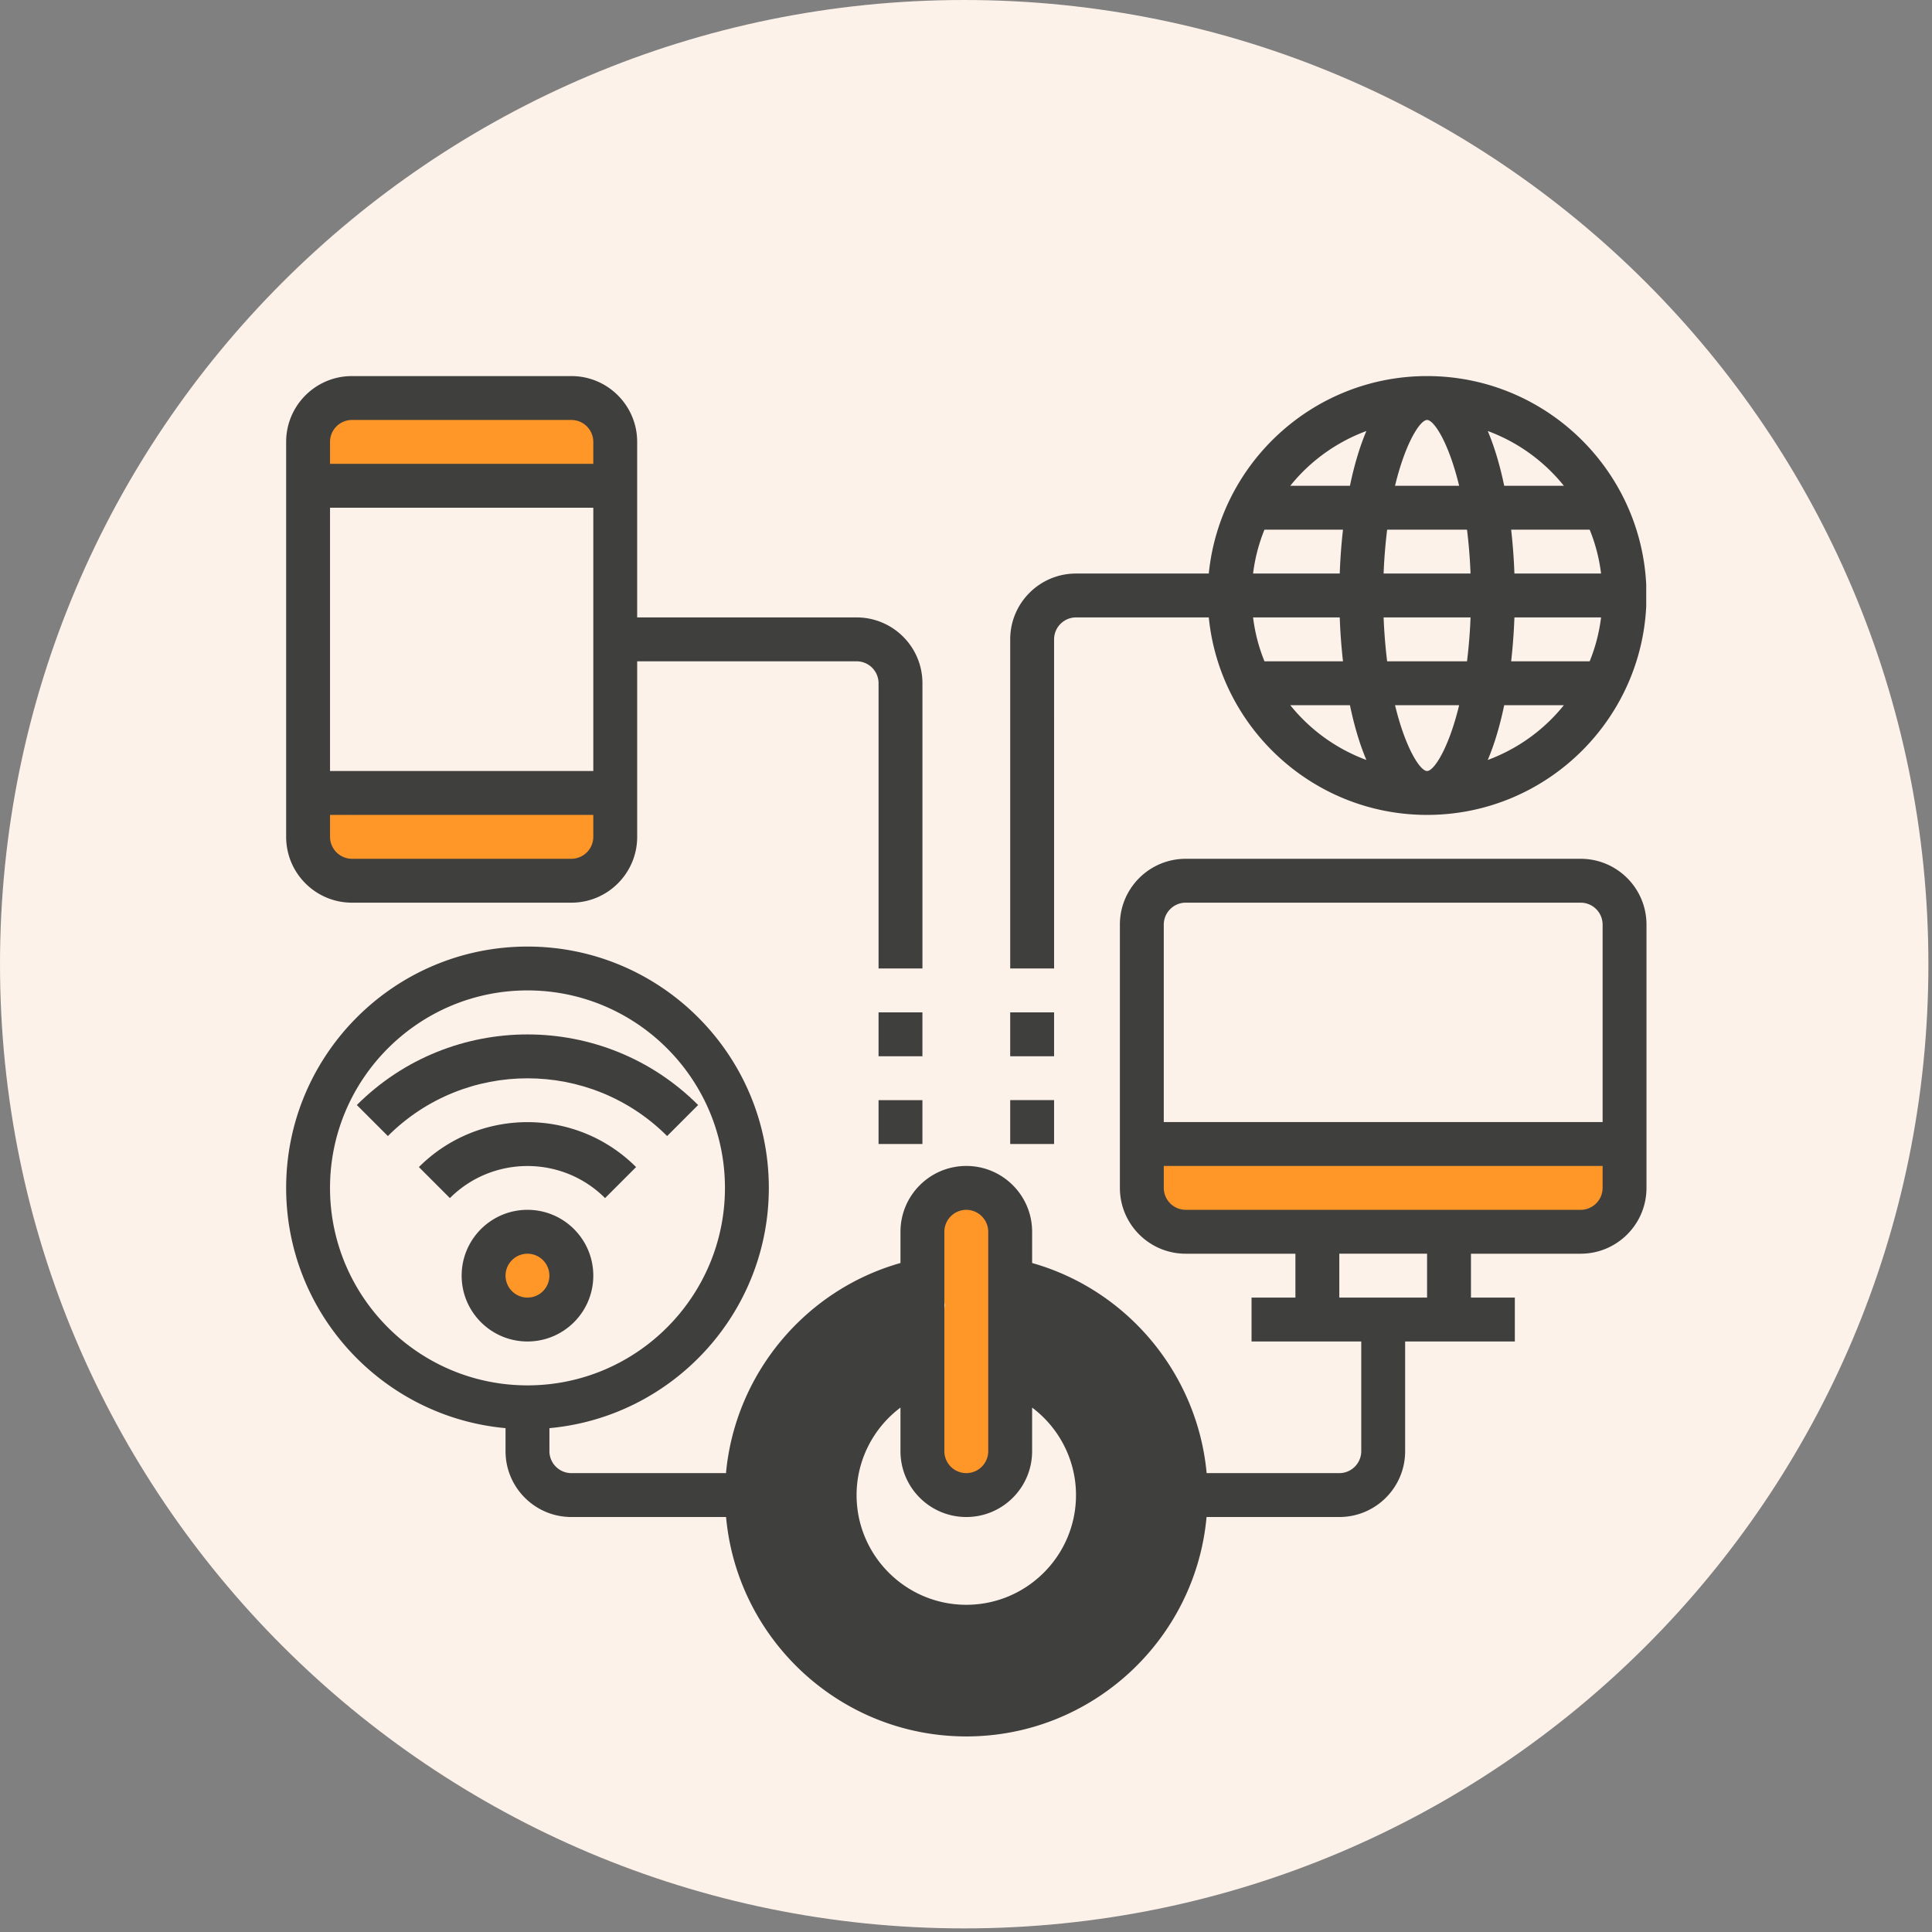 <?xml version="1.0" encoding="UTF-8"?>
<svg xmlns="http://www.w3.org/2000/svg" width="385" height="385" version="1.0" viewBox="0 0 288.75 288.75">
  <rect x="0" y="0" width="288.75" height="288.75" fill="#808080" stroke="none"/>
  <defs>
    <clipPath id="a">
      <path d="M0 0h288.21v288.21H0Zm0 0"></path>
    </clipPath>
    <clipPath id="b">
      <path d="M144.105 0C64.52 0 0 64.52 0 144.105c0 79.586 64.52 144.106 144.105 144.106 79.586 0 144.106-64.52 144.106-144.106C288.21 64.52 223.69 0 144.105 0m0 0"></path>
    </clipPath>
    <clipPath id="c">
      <path d="M139.336 178.043H150v43.203h-10.664Zm0 0"></path>
    </clipPath>
    <clipPath id="d">
      <path d="M139.402 215.309c.328-3.125.578-3.293.66-3.457v-.082s.083-.247.165-.329.164-.328.164-.328.082-.164.164-.25c.082-.082.082-.082.164-.246v-.574c-.082-.414-.328-1.398-.41-1.566h-.082v-.082h-.082v-.083s-.165-.164-.165-.246l-.25-.246v-.164c-.082-.082-.082-.082-.082-.164s-.082-.332-.082-.332 0-.164-.082-.164v-.492s.082-1.73.082-1.813v-.328c0-.082-.082-.328-.082-.328s.082-.164.082-.328c.082-.086.082-.332.082-.332s.082-.164.168-.246c.082-.082.164-.328.164-.328l.247-.246c0-.082.082-.082.082-.168.082-.164 0-.492 0-.903.082-.988.492-4.363.492-4.363v-.41c0-.082.082-.332.082-.332s.082-.164.082-.246c.086-.164.168-.328.168-.328v-.328s.082-.247.082-.332v-.165c0-.164-.164-.492-.332-.902-.164-.66-.82-1.812-.82-2.719-.083-1.152.738-2.386.82-3.539.082-1.07-.328-2.468-.328-3.125-.082-.246 0-.578 0-.578v-.328c0-.164.082-.328.082-.328s.082-.246.082-.332c.082-.082.164-.328.164-.328s.082-.164.168-.246c.082-.082.164-.328.164-.328s.164-.165.246-.165c.082-.082.164-.082.164-.167.164-.329-.328-1.645.082-2.22.578-.823 2.715-1.484 3.867-1.566.906 0 1.813.164 2.387.743.824.742 1.398 3.128 1.398 3.949.086.328-.164.578-.082.742 0 .164.082.164.082.41.168.578-.164 2.715-.41 3.95-.082 1.07-.41 1.976-.492 2.964-.164 1.07-.082 2.223-.082 3.125v2.637c0 .164-.082.328-.082.328s-.086.164-.086.246c0 0 .086 0 .086.082l.246.246s.082.25.082.332.082.328.082.328.082.246.082.329v.332s.41 1.562.574 2.468c.168.985.414 2.055.496 3.125.165 1.235.083 2.633.083 3.785v6.915c-.083.164-.083.328-.083.328s-.082.25-.082.332c-.082.082-.164.328-.164.328l-.164.246v.082c-.086 0 0 .578 0 .578s-.086.246-.086.328v.41s-.082.164-.164.246c0 .168-.082.332-.082.332s-.164.247-.246.329c0 .082-.164.246-.164.246l-.246.246-.25.25s-.164.082-.328.082c-.082.082-.246.164-.246.164l-.328.082h-.082c0 .082-.082.164-.164.246 0 .082-.168.328-.168.328s-.164.164-.246.25c-.083.082-.247.164-.247.164s-.246.164-.328.164c-.082.082-.332.164-.332.164s-.164.082-.328.082c-.082.082-.328.082-.328.082h-.66s-.246 0-.41-.082c-.082 0-.328-.082-.328-.082s-.164-.082-.246-.164c-.168 0-.333-.164-.333-.164s-.164-.082-.246-.164c-.082-.086-.246-.25-.246-.25s-.164-.164-.246-.328c-.082-.082-.164-.246-.164-.246s0-.082-.086-.082c-.164-.246-1.808-.906-2.3-1.649-.415-.738-.415-2.714-.415-2.714"></path>
    </clipPath>
    <clipPath id="e">
      <path d="M74.605 185.156h10.446v13.11H74.605Zm0 0"></path>
    </clipPath>
    <clipPath id="f">
      <path d="M74.633 192.844c.578-2.801.414-2.883.332-3.13 0-.66.574-2.304 1.316-3.046.739-.738 2.059-1.398 3.125-1.48.989 0 2.305.578 3.047 1.234.66.742.742 2.633 1.07 2.965.082.082.247 0 .247.082.082.164-.082.41 0 .492.082.164.246.164.328.246.082.164-.082.332 0 .578.082.492 1.07 1.645.906 2.059-.082.328-.906.41-.988.574v.082c-.082.082-.41.246-.493.41-.164.414.575 1.32.41 1.895-.246.824-1.398 1.976-2.386 2.304s-2.387 0-3.457-.41c-1.07-.414-2.387-1.152-2.88-2.058-.577-.743-.577-2.797-.577-2.797"></path>
    </clipPath>
    <clipPath id="g">
      <path d="M171.281 170.742h71.043v12.442h-71.043Zm0 0"></path>
    </clipPath>
    <clipPath id="h">
      <path d="M177.262 174.16c25.84-.41 30.035-1.562 35.715-1.808 6.996-.332 18.433-.25 23.375.656 2.386.496 4.359.66 5.265 1.812.742.903.906 2.961.328 4.032-.738 1.152-3.293 1.808-5.02 2.386-1.726.575-2.96.907-5.515 1.153-5.922.574-21.808-.743-29.46-.41-4.856.164-8.805 1.148-12.016 1.148-2.141 0-3.293-.082-5.266-.41-2.55-.41-6.832-1.399-8.559-2.469-.988-.492-1.566-.988-1.894-1.727-.492-.906-.824-2.468-.41-3.375.328-.906 1.152-1.73 2.55-2.222 2.88-1.153 11.852-.66 16.047-.246 2.797.328 5.352.738 6.832 1.48.989.578 1.727 1.153 1.973 1.895.25.82.082 2.054-.41 2.715-.492.656-1.234.988-2.469 1.152-3.621.492-21.726-2.883-21.726-3.129 0-.082 5.347-.082 6.75.414.738.246 1.234.574 1.48 1.152.328.82.246 2.797-.246 3.621-.496.657-1.813 1.067-2.637.903-.902-.164-2.3-1.563-2.55-2.469-.165-.82.331-2.055.988-2.633.578-.574 1.894-.824 2.633-.656.824.164 1.894 1.066 2.058 1.809.328.906-.164 2.714-.988 3.457-.906.738-2.961.738-4.442.738-1.648-.082-3.789-.492-5.105-1.149-.984-.496-1.727-1.234-2.305-2.058-.492-.742-.82-1.563-.902-2.469s0-2.14.328-3.047a5.44 5.44 0 0 1 1.399-2.386c.742-.575 1.48-.989 2.964-1.153 4.032-.492 20.078 1.977 23.207 3.293.989.41 1.399.742 1.645 1.317.41.66.578 1.976.246 2.714-.328.66-1.07 1.403-2.137 1.649-1.976.574-6.668-1.317-9.797-1.399-2.879 0-6.336 1.153-8.39.903-1.238-.164-2.473-.41-2.883-1.07-.492-.82-.246-3.372.328-3.622.496-.246 1.402.989 2.469 1.32 2.058.739 4.773 1.067 8.972 1.235 9.63.574 46.333-4.363 48.31-1.402.573.742-.083 2.14-1.153 2.882-3.047 1.973-19.75-1.398-26.91-.988-4.774.246-7.657 1.399-11.934 1.727-4.773.414-11.277.496-15.39.25-2.88-.25-6.09-.082-7.16-1.153-.743-.66-.907-2.058-.575-2.8.328-.739 2.387-1.563 2.387-1.563"></path>
    </clipPath>
    <clipPath id="i">
      <path d="M228.758 172.824h13.441v8.801h-13.441Zm0 0"></path>
    </clipPath>
    <clipPath id="j">
      <path d="M231.246 172.844c8.149.66 8.727 1.152 9.383 1.808.578.578 1.152 1.235 1.316 2.059.246.824.328 1.976 0 2.797-.328.742-.988 1.566-1.89 1.894-1.73.578-7.16-.164-8.477-1.316-.742-.578-.906-1.645-.824-2.387s.824-1.812 1.48-2.058c.825-.328 2.47-.164 3.13.414.573.492.988 1.644.82 2.468-.082.739-.82 1.727-1.48 2.055-.74.332-1.974.25-2.634-.082-.66-.41-1.316-1.48-1.316-2.223-.082-.738.41-1.89.988-2.386.656-.41 1.89-.739 2.551-.41.824.328 1.89 1.812 1.973 2.714 0 .743-.657 1.813-1.317 2.223-.656.414-2.137.496-2.797.082-.742-.41-1.48-1.973-1.398-2.797s.656-1.726 1.48-2.058c1.235-.575 5.68.332 5.762.906.082.328-1.234 1.152-2.223 1.398-1.398.328-4.527.328-5.68-.41-.82-.496-1.316-1.73-1.316-2.469 0-.66.414-1.234.825-1.648.41-.328 1.644-.574 1.644-.574"></path>
    </clipPath>
    <clipPath id="k">
      <path d="M45.25 60.656h46.594v12.012H45.25Zm0 0"></path>
    </clipPath>
    <clipPath id="l">
      <path d="M51.016 64.21c17.777.247 23.453 1.563 27.652 1.81 3.207.168 7.488-.985 8.312 0 .493.496-.164 2.554-.496 2.636-.328.082-.82-2.222-1.48-2.386-.574-.082-1.07.984-2.14 1.234-2.387.574-8.395-.742-12.016-.66-3.125.082-6.172 1.234-8.723 1.07-1.89-.164-3.293-1.234-4.937-1.398-1.81-.082-3.95 1.07-5.348.656-1.153-.246-2.883-1.48-2.719-2.055.164-.824 4.691-1.484 7.492-1.648 3.371-.246 8.723.414 11.274 1.152 1.316.332 2.468.496 2.96 1.399.579 1.07.579 4.035-.656 5.187-2.304 2.055-13.828 1.563-16.625.656-1.234-.41-1.808-1.07-2.222-1.726-.246-.578-.41-1.317-.164-1.895.41-.82 1.976-2.055 2.797-2.305.66-.082 1.316.165 1.812.579.574.492 1.234 1.726 1.234 2.468.082.657-.164 1.317-.66 1.809-.492.578-1.726 1.234-2.468 1.07-.989-.164-2.551-1.398-2.715-2.386-.164-.903.66-2.47 1.562-3.207 1.07-.743 2.883-.66 4.774-.825 2.8-.164 9.136-1.152 10.37.328.825.989.493 4.036-.577 4.938-1.645 1.234-7.325-1.48-10.614-1.398-2.965.082-6.504 2.222-8.476 1.644-1.32-.41-2.387-1.809-2.801-2.797-.246-.824 0-1.808.246-2.633.25-.824.824-1.726 1.484-2.386.575-.66 1.235-1.153 2.305-1.48 1.89-.661 5.926-1.071 8.477-.907 2.136.082 3.62 1.152 5.758 1.234 2.8.164 6.007-.906 9.382-.988 4.035-.082 10.618.246 13.332.742 1.235.246 1.895.41 2.633.906.742.575 1.403 1.645 1.895 2.551.492.903.906 1.809.906 2.715 0 .824-.164 1.895-.742 2.469-.656.742-2.14.988-3.621 1.152-2.141.328-4.938.164-8.067-.082-4.36-.328-10.367-1.894-15.386-2.223-4.692-.328-11.442.579-13.665-.082-.738-.246-1.152-.574-1.398-.988-.328-.492-.492-1.234-.492-1.726a3.15 3.15 0 0 1 .82-1.649c.414-.328 1.73-.574 1.73-.574"></path>
    </clipPath>
    <clipPath id="m">
      <path d="M48.063 119.215h42.91v12.406h-42.91Zm0 0"></path>
    </clipPath>
    <clipPath id="n">
      <path d="M53.156 123.383c.492 6.664-.906 7.242-1.648 7.16-.738 0-1.727-.578-2.055-1.316-.414-1.235.902-5.02 2.055-6.172.824-.825 2.304-1.235 3.21-.989s1.727 1.399 2.223 2.387c.575 1.152.907 3.043.825 4.195 0 .743-.25 1.317-.66 1.813-.41.492-1.07.906-1.727.906-.742.082-1.895-.25-2.387-.906-.578-.66-.66-2.14-.66-3.211.082-1.152.328-3.21.906-3.375.492-.164 1.645 1.895 2.055 1.73.578-.246-.164-2.964.332-3.949.328-.824.656-1.402 1.809-1.812 3.62-1.48 22.468 0 27.898.906 2.387.41 4.2.574 5.023 1.563.657.742.657 2.058.41 2.964-.245.985-1.234 2.055-1.976 2.633-.738.492-1.234.656-2.469.903-3.949.824-18.843 1.894-24.195 1.484-2.797-.164-5.102-.164-6.254-1.152-.824-.743-1.152-2.305-.988-3.13.082-.656.578-1.316 1.234-1.644.66-.332 2.633-.246 2.633-.164s-3.043.82-3.125.656c-.082-.328 4.938-3.375 8.477-4.277 5.02-1.402 15.058-1.566 19.34-1.07 2.222.328 3.867.656 4.937 1.48.824.66 1.234 1.563 1.562 2.387.246.906.414 1.894.246 2.715-.246.988-.984 2.14-1.726 2.715-.66.66-1.234.824-2.469 1.07-2.965.824-11.933 1.812-16.129 1.73-2.636-.082-5.351-.082-6.504-1.07-.738-.578-1.07-1.73-.988-2.55.082-.825.824-1.895 1.566-2.305.657-.329 1.973-.329 2.715.082.739.328 1.48 1.48 1.563 2.222.082.82-.492 2.055-1.07 2.551-.41.492-1.153.656-1.727.742-.578 0-1.316-.168-1.813-.496-.574-.492-1.316-1.644-1.234-2.469 0-.906.906-2.222 2.14-2.797 2.305-1.234 8.723.247 12.509-.164 3.293-.332 8.808-2.304 8.972-1.812.164.246-.988 1.398-2.305 1.894-3.046 1.07-14.32-.578-17.613.493-1.48.41-1.644 1.316-2.797 1.812-1.726.738-5.347 2.3-6.832 1.727-.984-.41-1.644-1.895-1.726-2.797 0-.66.41-1.399.824-1.813.41-.492.902-.738 1.809-.906 2.222-.41 8.64.824 11.77.578 2.14-.246 3.374-1.07 5.347-1.316 2.469-.246 6.258-.906 8.476-.082 1.73.656 4.364 2.797 4.035 3.62-.824 2.055-28.476.575-33.003-.987-1.399-.41-2.137-.825-2.387-1.645-.328-.988.742-3.457 1.648-4.117.739-.41 1.973-.246 2.797.082.824.246 1.645.66 2.059 1.398.574.825.82 2.305.656 3.375-.164.907-1.07 1.649-1.316 2.469-.164.824.414 1.895 0 2.55-.41.743-1.891 1.485-2.715 1.485-.574 0-1.153-.25-1.563-.66-.578-.574-1.152-1.644-1.316-2.469-.082-.824 0-2.304.492-2.55.492-.247 2.469.656 2.715 1.316.246.656-1.07 2.633-1.234 2.633-.165-.082.246-2.88.246-2.88s.168 2.305-.329 2.962c-.41.578-1.562.906-2.222.824-.738-.082-1.563-.66-2.055-1.316-.578-.825-.824-2.305-.988-3.375-.164-.989-.496-1.977-.246-2.715.164-.578.574-1.153 1.066-1.399.578-.332 1.73-.496 2.387-.168.578.25 1.484 1.813 1.484 1.813"></path>
    </clipPath>
    <clipPath id="o">
      <path d="M42.766 128h203.273v131.48H42.766Zm0 0"></path>
    </clipPath>
    <clipPath id="p">
      <path d="M42.766 56.207H138V145H42.766Zm0 0"></path>
    </clipPath>
    <clipPath id="q">
      <path d="M150 56.207h96.04V145H150Zm0 0"></path>
    </clipPath>
    <clipPath id="r">
      <path d="M113.738 193h62.047v61.727h-62.047Zm0 0"></path>
    </clipPath>
    <clipPath id="s">
      <path d="M113.832 222.563v-.602s.074-.223.148-.297c0-.078.075-.3.075-.3s.074-.15.152-.227c.074-.075.148-.297.148-.297s.899-2.848 1.125-3.598c.149-.375.149-.449.301-.75.223-.75.598-2.472.824-3.523.223-.899.372-1.57.598-2.32.375-.825.899-1.727 1.274-2.551.449-.825.824-1.797 1.273-2.547.375-.672 1.125-1.422 1.273-1.797 0-.074-.074-.152 0-.3.153-.376.676-1.423 1.125-2.099.375-.675.973-1.648 1.2-1.949.074-.148.148-.148.226-.3 0-.075.074-.149.149-.223.074-.074.148-.227.148-.227s.227-.148.3-.222c.075-.075.227-.153.227-.153s.149-.074.223-.148c.152-.074.3-.149.3-.149s.224 0 .302-.074h.898s.223.074.3.074c.15 0 .298.075.298.075s.226.074.3.148c.075.074.227.152.227.152l.074.075c.075 0 .075-.075.149-.153.226-.37.676-1.797 1.273-2.394.528-.528 1.2-.977 1.95-1.2.824-.226 2.023-.3 2.773.075.75.3 1.648 1.496 1.797 1.87.074.227-.075.302 0 .376 0 .152.226.226.375.375.074.152.226.3.3.449.075.227.149.375.149.527.074.223.074.375.074.598 0 .148-.074.3-.074.523-.149.45-.45 1.352-.598 2.024-.226.75-.226 1.648-.675 2.324-.524.824-2.172 1.797-2.547 2.024-.075 0-.149-.075-.227 0-.223.074-.297.675-.598 1.199a143 143 0 0 0-1.875 3.597c-.597 1.2-1.046 2.399-1.722 3.446-.598.976-1.422 2.324-2.172 2.547-.45.152-1.426-.598-1.574-.45-.075 0 0 .153 0 .153s-.075.222-.075.297c0 .078-.074.3-.074.3s-.078.149-.152.227c0 .074 0 .074-.074.148-.075.301-.45 2.172-.602 2.621 0 .153-.074.153-.074.227-.074.3-.074.824-.074 1.348-.075.675-.375 1.574-.301 2.398 0 .899.45 2.625.45 2.774v.074s.151.074.226.148c.074 0 .3.078.3.078l.223.223c0 .074.152.152.152.152s.149.223.223.297c0 .078.152.227.152.227s.075.148.075.222c.074.153.074.153.074.301.148.301.375.899.523 1.426.227.672.45 1.496.676 2.398.223.899.3 2.247.676 3.07.297.598 1.195 1.427 1.195 1.427 0 .074.078.222.153.296l.222.227s.078.223.153.3c0 0 0 .075.074.075 0 .074.074 0 .148 0 0 0 .153.074.227.074h.3s.223.074.297.149c.079 0 .227.074.227.074.074 0 .223.226.375.3.148.075.375.301.45.301.073 0 .073-.074.073-.074s.149-.152.227-.152c.074-.074.297-.223.297-.223s.152-.074.226-.074c.075-.078.301-.152.301-.152s.149 0 .297-.075h.824s.227.075.301.149c.074 0 .3.078.3.078s.15.074.224.148c.078.075.226.149.226.149s.149.152.227.226l.222.223-.074-.148c0-.075 1.723 1.949 1.95 2.625.073.297-.153.523 0 .824.222.598 1.273 1.348 1.87 1.871.528.523.825 1.125 1.426 1.426.824.449 2.399.375 3.07.672.375.152.602.527.899.601.3 0 .902-.375.902-.375.074 0 .149-.152.223-.226 0-.149.152-.297.152-.297s.074-.153.149-.227c.074-.074.222-.148.222-.148s.153-.153.301-.153c.074-.074.227-.148.227-.222 0 0 .148 0 .3-.078a.8.8 0 0 0 .223-.075h.75c.074 0 .074-.148.149-.222 0-.074.152-.227.152-.227s.148-.148.148-.222c.075-.079.227-.227.227-.227s.148-.148.297-.148l.226-.227s.149-.074.301-.074a.8.8 0 0 0 .223-.074s.226-.075.3-.075h.301c.149 0 .223-.078.297-.152.301 0 .75.074 1.125.152.375 0 .676 0 1.051-.078.672-.074 1.945-.746 2.398-.898.149 0 .223 0 .372-.074h.3c.075-.075.301-.075.301-.075.074 0 .824-.972.824-.972s.075-.153.075-.301c.074-.074.074-.3.074-.3s.152-.15.152-.227c.074-.075.223-.297.223-.297s.152-.153.152-.227l.223-.223s.226-.078.3-.152c.075 0 .223-.148.223-.148s.227-.075.301-.075c.148-.074.3-.074.3-.074s.223-.078.302-.078h.296c.079 0 .227.078.375.078.075 0 .301 0 .301.074 0 0 .149.075.227.075l.297.148s.152.152.226.152c.074.075.301.223.301.223s0 .074.074.074c.149 0 .524-.746.75-.898.074-.149.074-.149.149-.223.074-.078.074-.152.148-.226s.152-.223.227-.375c.074-.223.074-.375.148-.672.152-.602.375-1.801.824-2.625.45-.973 1.723-2.547 1.95-2.621.074 0 .074.074.148.074.152-.149.078-1.574.375-2.098.226-.375.824-.527.976-.898.149-.301-.078-.75-.078-1.2 0-.675.153-1.574 0-2.324-.222-.824-.824-1.722-.972-2.25-.075-.222-.075-.375-.149-.523v-.375c-.074-.074-.074-.3-.074-.3v-.598l.149-.301c0-.075.074-.297.074-.297s.074-.153.148-.227c.078-.074.153-.3.153-.3l.222-.223c.078-.074.227-.227.227-.227l.3-.148c.075 0 .223-.074.223-.153.074-.148-.222-.597-.45-1.046-.374-.676-1.124-1.801-1.573-2.774-.524-.898-1.047-1.949-1.348-2.847-.3-.825-.3-1.575-.601-2.247-.297-.675-.973-1.277-1.422-1.949-.45-.676-.973-1.5-1.348-1.949-.227-.223-.45-.523-.527-.598h-.075s-.222 0-.375-.078h-.296s-.227-.074-.301-.148c-.074 0-.301-.074-.301-.074s-.148-.149-.223-.227c-.078-.074-.3-.148-.3-.148s-.075-.149-.153-.227c-.148-.148-.37-.148-.523-.297-.223-.226-.375-.676-.524-.75-.148-.074-.226-.074-.375-.074-.074-.078-.3-.078-.3-.078s-.149-.149-.297-.149c-.078-.074-.227-.148-.227-.148s-.226-.152-.3-.227l-.223-.222s-.075-.153-.153-.301l-.222-.227s-.075-.222-.075-.297l-.152-.3v-.301c0-.149-.074-.375-.074-.375v-3.597c.074-.825.148-2.548.148-2.548v-.375c.078-.074.078-.297.078-.297s.075-.152.075-.3c.074-.075.148-.301.148-.301s.152-.149.152-.223c.075-.078.223-.3.223-.3s.149-.153.227-.227c.074-.074.222-.149.222-.149 0-.074.227-.148.301-.148.074-.078.3-.152.3-.152s.15-.075.298-.075c.078-.074.3-.074.3-.148h.676c0 .074.149.074.297.149.078 0 .301.074.301.074s.152.074.3.152c.075 0 .223.074.223.149 0 0 .227.074.301.148l.227.226s.074.223.148.301c.074.075.227.223.227.223s.074.226.074.3l.148.302v.296c0 .075 0 .227.075.227h.078c0-.074.222 0 .297 0h.375s.152 0 .3.074c.075 0 .301.074.301.074s.149.075.223.153c.074 0 .3.148.3.148s.15.074.227.149c.074.074.074.152.149.152.3.223 1.273.45 1.875.824.824.524 1.57 1.422 2.246 2.172.75.898 1.273 1.875 1.949 2.848.672.972 1.422 1.949 2.023 2.847.524.825.825 1.575 1.422 2.325.602.746 1.5 1.496 2.098 2.246.601.75 1.125 1.5 1.426 2.324.222.824.222 1.648.3 2.473v2.472c.075.824 0 1.574.075 2.324 0 .746.074 1.57.222 2.395.075.824.301 1.574.45 2.398.226.903.453 1.95.527 2.848.074.75.074 1.426 0 2.25 0 .973-.152 2.172-.3 3.148-.227.825-.45 1.57-.677 2.395-.297.977-.672 2.176-1.047 3.148-.375.899-.675 1.797-1.125 2.622-.375.828-.972 1.652-1.5 2.324a17 17 0 0 1-1.496 1.949c-.675.676-1.648 1.348-2.324 2.098-.601.75-.898 1.722-1.574 2.398-.598.598-1.348 1.05-2.172 1.574s-2.473 1.2-2.7 1.422c-.073.074-.073.153-.073.153s-.227.074-.301.074l-.297.148h-.375c-.078 0-.3.074-.3.074s-.227-.074-.302-.074h-.3s-.223-.074-.297-.148a.8.8 0 0 1-.301-.075h-.074s-.301.297-.602.375c-.597.149-2.77 0-2.996-.226-.074-.074 0-.149 0-.227-.074 0-.074.078-.074.078-.3.149-1.8.899-2.774 1.2-.898.375-1.722.672-2.699.824-1.047.148-3.219.074-3.297.074h-.597s-.227-.074-.301-.074c-.074-.078-.3-.078-.3-.078s-.075-.074-.224-.149c-.226-.074-.75-.074-1.125 0-.449.075-.824.375-1.273.45-.375.074-1.273.074-1.348.074h-.226c-.149 0-.301-.074-.301-.074-.074 0-.223-.075-.297-.075a.8.8 0 0 1-.3-.074s-.15-.152-.227-.226c-.074 0-.297-.149-.297-.149s-.152-.148-.152-.226l-.223-.223c-.152-.074-1.2-.227-1.8-.375-.75-.152-1.798-.375-2.321-.602-.3-.148-.45-.449-.676-.449-.3.074-.375.899-.75 1.125-.523.3-1.574.149-2.473.074-.972-.148-2.324-.523-3.296-1.125-1.125-.672-2.172-1.87-2.997-2.843-.675-.75-1.125-1.5-1.648-2.25a30 30 0 0 1-1.352-1.95c-.296-.523-.597-1.273-.746-1.496l-.152-.152a1 1 0 0 1-.148-.223s-.075-.152-.153-.226c0-.149-.074-.301-.148-.301v-.223c-.074-.074-.223-.375-.223-.375s-.152-.148-.226-.148c-.075-.078-.227-.227-.227-.227s-.074-.148-.148-.226l-.227-.223s-.074-.148-.074-.3c-.074-.075-.149-.223-.149-.223v-.301c0-.074-.074-.3-.074-.3v-.302c.074-.074.074-.297.074-.297l.075-.226v-.074c0-.149-.973-.899-1.2-1.125-.074-.075-.148-.075-.222-.149-.078-.074-.153-.074-.227-.152 0-.074-.074-.074-.074-.074 0-.075-.074-.075-.074-.149-.075 0-.075-.148-.153-.226-.074-.075-.148-.149-.148-.223-.074 0-.074-.074-.074-.074 0-.078 0-.078-.075-.153v-.222c-.078-.153-.078-.227-.078-.301-.074-.074 0-.074 0-.148-.074 0-.074-.079-.074-.079 0-.074.074-.222.074-.296v-.375c0-.075 0-.075.078-.153 0-.074.075-.148.075-.222.074-.075.074-.227.074-.301.074 0 .074-.074.074-.074l.074-.075c0-.3-1.047-1.425-1.273-2.097-.223-.676 0-1.727-.074-1.95l-.075-.074s-.148-.152-.148-.226c-.078-.149-.152-.301-.152-.301s-.075-.223-.075-.297c-.074-.078-.074-.3-.074-.3-.074 0-.074-.15-.074-.302v-.3s0-1.946-.152-2.547c0-.223-.149-.598-.149-.598s-.074-.152-.074-.3v-.301s0-.223.074-.297v-.301s.149-.152.149-.3c0 0 .074-.075.074-.15 0-.073-.074-.073-.074-.152l-.223-.222s-.078-.227-.152-.301c0-.074-.075-.3-.075-.3s-.074-.224-.074-.298c0-.078-.074-.3-.074-.3"></path>
    </clipPath>
    <clipPath id="t">
      <path d="M112.152 193.68h49.82v57.836h-49.82Zm0 0"></path>
    </clipPath>
    <clipPath id="u">
      <path d="M125.672 205.328c-8.617 12.664-8.242 15.734-9.067 16.785-.453.524-.976.75-1.574.75-.601.075-1.648-.375-2.097-.824-.375-.375-.602-.902-.602-1.574.074-1.574 2.324-5.395 3.45-7.27.898-1.347 1.648-2.699 2.62-3.222.676-.375 1.649-.45 2.246-.075.676.375 1.278 1.274 1.426 2.399.375 2.473-.972 10.414-2.547 11.988-.75.75-2.097.824-2.773.524-.676-.223-1.274-1.047-1.5-1.797-.297-1.125 0-2.848.375-4.274.45-1.797 1.05-3.218 2.25-5.394 2.172-3.969 7.867-12.438 10.937-15.735 1.727-1.8 3.223-3.222 4.575-3.597.898-.227 1.797-.075 2.394.226.528.297.977.973 1.125 1.57.153.528.074 1.051-.222 1.801-.75 1.797-4.497 4.72-6.372 7.793-2.097 3.598-4.27 8.47-5.246 12.59-.972 3.82-1.199 8.09-.972 11.238.148 2.325.597 4.047 1.273 5.997.676 1.87 1.348 3.746 2.7 5.32 1.722 1.871 5.542 3.973 7.343 4.719.899.375 1.274.527 2.246.527 1.797 0 5.172-1.352 7.418-1.574 1.875-.153 4.047-.524 5.172.074.676.375 1.2 1.273 1.348 1.95.074.597-.149 1.273-.45 1.796-.3.45-.898.824-1.5.977-.824.297-2.77.597-3.296.074-.45-.45-.375-2.473.226-3.074.899-.75 3.82.824 5.395-.075 2.172-1.273 3.597-7.27 5.394-8.543.903-.75 2.024-.972 2.7-.824.597.153 1.124.676 1.421 1.125.227.524.45 1.047.227 1.797-.227 1.352-2.024 3.899-3.598 5.395-1.648 1.652-4.644 4.199-6.144 4.125-.973-.078-2.172-1.125-2.325-1.875-.222-.75.602-2.25 1.125-2.7.45-.296 1.051-.375 1.575-.296.597.148 1.574.746 1.875 1.347.297.598.222 1.723-.078 2.246-.372.602-1.274 1.2-1.946 1.278-.676.074-1.648-.375-2.097-.903-.454-.523-.676-1.496-.454-2.246.454-1.347 3.375-2.625 4.723-4.195 1.348-1.426 2.324-3.973 3.445-4.723a2.86 2.86 0 0 1 1.649-.523c.601.074 1.277.375 1.648.824.453.45.75 1.273.602 2.246-.149 1.8-2.473 5.77-4.121 7.793-1.348 1.574-2.7 2.926-4.649 3.598-2.32.675-6.89.523-8.691-.45-1.2-.597-2.024-1.722-2.172-2.699-.148-1.047.523-2.62 1.5-3.297 1.348-.824 5.32-.824 6.668-.148.75.375 1.2 1.273 1.348 1.95.074.671-.149 1.722-.899 2.245-1.347 1.051-7.344.227-9.367.825-1.05.375-1.5 1.199-2.324 1.425-.672.149-1.348.075-2.246-.074-1.575-.3-4.348-1.351-6.371-2.473-2.098-1.125-4.422-2.398-5.993-4.125-1.425-1.648-2.175-3.746-3-5.691-.824-2.102-1.574-3.824-1.87-6.445-.45-3.899-.602-9.89.523-14.762 1.273-5.398 4.644-12.066 7.195-16.113 1.797-2.848 4.121-5.77 5.543-6.743.75-.449 1.274-.601 1.8-.449.747.075 1.724.672 2.099 1.348.296.676.375 1.797 0 2.621-.602 1.273-2.7 1.875-4.274 3.598-2.922 3.222-8.465 10.941-10.566 15.289-1.348 2.847-1.047 6.441-2.32 7.566-.75.676-2.098.824-2.774.524-.75-.297-1.348-1.274-1.5-2.399-.45-2.394 1.2-9.89 2.25-11.613.45-.676.898-.899 1.422-1.05.527-.15 1.273-.075 1.722.151.528.223 1.051.75 1.278 1.274.222.45.222.973.074 1.723-.527 1.949-3.672 7.867-5.395 9.218-.902.672-2.023.899-2.699.598-.75-.3-1.426-1.496-1.574-2.621-.223-1.723.824-4.649 2.023-7.195 1.649-3.297 6.07-8.918 7.72-10.415.597-.527.898-.675 1.421-.824.453-.078 1.125 0 1.574.297.45.375.977 1.277 1.051 1.875.074.524-.45 1.5-.45 1.5"></path>
    </clipPath>
  </defs>
  <g clip-path="url(#a)">
    <g clip-path="url(#b)">
      <path fill="#fdf2ea" d="M0 0h288.21v288.21H0Zm0 0"></path>
    </g>
  </g>
  <g clip-path="url(#c)">
    <g clip-path="url(#d)">
      <path fill="#ff9628" d="M136.11 174.82h17.202v49.785H136.11Zm0 0"></path>
    </g>
  </g>
  <g clip-path="url(#e)">
    <g clip-path="url(#f)">
      <path fill="#ff9628" d="M71.344 181.895h17.035v19.566H71.344Zm0 0"></path>
    </g>
  </g>
  <g clip-path="url(#g)">
    <g clip-path="url(#h)">
      <path fill="#ff9628" d="M168.043 167.578h77.227v18.844h-77.227Zm0 0"></path>
    </g>
  </g>
  <g clip-path="url(#i)">
    <g clip-path="url(#j)">
      <path fill="#ff9628" d="M225.488 169.55h19.805v15.227h-19.805Zm0 0"></path>
    </g>
  </g>
  <g clip-path="url(#k)">
    <g clip-path="url(#l)">
      <path fill="#ff9628" d="M42.129 57.46h52.98v17.778H42.13Zm0 0"></path>
    </g>
  </g>
  <g clip-path="url(#m)">
    <g clip-path="url(#n)">
      <path fill="#ff9628" d="M44.926 116.223h49.113v18.683H44.926Zm0 0"></path>
    </g>
  </g>
  <g clip-path="url(#o)">
    <path fill="#3f3f3e" d="M236.238 180.816h-59.023a3.285 3.285 0 0 1-3.281-3.277v-3.281h65.586v3.281a3.285 3.285 0 0 1-3.282 3.277m-22.953 13.118h-13.117v-6.559h13.117Zm-36.07-59.024h59.023a3.285 3.285 0 0 1 3.282 3.278v29.511h-65.586v-29.512a3.285 3.285 0 0 1 3.28-3.277m-32.793 118.05c-16.27 0-29.516-13.245-29.516-29.51 0-12.595 8.07-23.7 19.676-27.798v7.149c-7.914 3.765-13.117 11.758-13.117 20.648 0 12.656 10.3 22.953 22.957 22.953s22.953-10.297 22.953-22.953c0-8.89-5.2-16.883-13.117-20.648v-7.149c11.605 4.098 19.676 15.203 19.676 27.797 0 16.266-13.246 29.512-29.512 29.512m-3.281-68.862a3.29 3.29 0 0 1 3.28-3.282 3.29 3.29 0 0 1 3.278 3.282v32.793a3.284 3.284 0 0 1-3.277 3.277 3.285 3.285 0 0 1-3.281-3.277Zm3.28 42.629c5.43 0 9.837-4.407 9.837-9.836v-6.52c4.047 3.035 6.558 7.852 6.558 13.078 0 9.043-7.351 16.395-16.394 16.395s-16.399-7.352-16.399-16.395c0-5.226 2.512-10.043 6.559-13.078v6.52c0 5.43 4.406 9.836 9.84 9.836m-95.097-49.188c0-16.27 13.242-29.516 29.512-29.516s29.512 13.247 29.512 29.516c0 16.27-13.243 29.512-29.512 29.512-16.27 0-29.512-13.242-29.512-29.512m186.914-49.187h-59.023c-5.434 0-9.84 4.406-9.84 9.835v39.352c0 5.43 4.406 9.836 9.84 9.836h16.394v6.559h-6.558v6.558h16.398v16.399a3.29 3.29 0 0 1-3.281 3.277H180.34c-1.36-14.781-11.785-27.36-26.082-31.406v-4.664c0-5.434-4.406-9.84-9.836-9.84-5.434 0-9.84 4.406-9.84 9.84v4.664c-14.293 4.047-24.723 16.625-26.078 31.406h-23.11a3.29 3.29 0 0 1-3.28-3.277v-3.446c18.359-1.668 32.792-17.129 32.792-35.906 0-19.894-16.176-36.07-36.07-36.07s-36.07 16.176-36.07 36.07c0 18.777 14.433 34.238 32.789 35.906v3.446c0 5.43 4.41 9.836 9.84 9.836h23.12c1.665 18.355 17.126 32.793 35.907 32.793 18.777 0 34.238-14.438 35.906-32.793h19.84c5.434 0 9.84-4.407 9.84-9.836v-16.399h16.394v-6.558h-6.558v-6.559h16.394c5.434 0 9.84-4.406 9.84-9.836v-39.351c0-5.43-4.406-9.836-9.84-9.836"></path>
  </g>
  <g clip-path="url(#p)">
    <path fill="#3f3f3e" d="M52.602 62.766h32.793a3.284 3.284 0 0 1 3.277 3.277v3.281H49.324v-3.281a3.284 3.284 0 0 1 3.278-3.277m-3.278 52.468V75.883h39.348v39.351Zm36.07 13.118H52.603a3.29 3.29 0 0 1-3.278-3.282v-3.277h39.348v3.277a3.29 3.29 0 0 1-3.277 3.282m-32.792 6.558h32.793c5.43 0 9.835-4.41 9.835-9.84V98.836h32.793a3.286 3.286 0 0 1 3.282 3.281v42.63h6.558v-42.63c0-5.433-4.406-9.84-9.84-9.84H95.23V66.043c0-5.43-4.406-9.836-9.835-9.836H52.602c-5.43 0-9.836 4.406-9.836 9.836v59.027c0 5.43 4.406 9.84 9.836 9.84"></path>
  </g>
  <path fill="#3f3f3e" d="M75.555 190.656a3.29 3.29 0 0 1 3.28-3.281 3.285 3.285 0 0 1 3.278 3.281 3.284 3.284 0 0 1-3.277 3.278 3.29 3.29 0 0 1-3.281-3.278m13.117 0c0-5.433-4.406-9.84-9.836-9.84s-9.84 4.407-9.84 9.84c0 5.43 4.41 9.836 9.84 9.836s9.836-4.406 9.836-9.836M90.43 179.063l4.636-4.637c-8.953-8.953-23.507-8.953-32.46 0l4.636 4.637c6.395-6.391 16.793-6.391 23.188 0"></path>
  <path fill="#3f3f3e" d="m99.703 169.79 4.637-4.638c-14.067-14.066-36.942-14.066-51.008 0l4.637 4.637c11.504-11.504 30.23-11.504 41.734 0M131.305 170.98h6.558v-6.558h-6.558zM137.863 151.305h-6.558v6.558h6.558zM157.54 164.422h-6.56v6.558h6.56zM157.54 151.305h-6.56v6.558h6.56z"></path>
  <g clip-path="url(#q)">
    <path fill="#3f3f3e" d="M204.215 64.418c-1.012 2.383-1.832 5.176-2.457 8.184h-8.918a26.3 26.3 0 0 1 11.375-8.184m29.515 8.184h-8.917c-.625-3.008-1.446-5.801-2.458-8.184a26.26 26.26 0 0 1 11.375 8.184m-11.375 40.98c1.012-2.383 1.833-5.176 2.458-8.187h8.917a26.3 26.3 0 0 1-11.375 8.187m-29.515-8.187h8.918c.625 3.011 1.445 5.804 2.457 8.187a26.3 26.3 0 0 1-11.375-8.187m7.394-13.118c.075 2.203.243 4.407.485 6.559h-11.735a25.6 25.6 0 0 1-1.703-6.559Zm0-6.558h-12.953c.281-2.293.86-4.485 1.703-6.559h11.735a84 84 0 0 0-.485 6.559m39.055 0h-12.95a86 86 0 0 0-.487-6.559h11.734a25.6 25.6 0 0 1 1.703 6.559m-12.95 6.558h12.95a25.6 25.6 0 0 1-1.703 6.559h-11.734c.242-2.152.41-4.356.488-6.559m-19.023 6.559a80 80 0 0 1-.527-6.559h12.992a78 78 0 0 1-.527 6.559Zm5.97 16.398c-1.024 0-3.227-3.359-4.79-9.84h9.582c-1.566 6.481-3.77 9.84-4.793 9.84m5.968-36.074c.246 2.012.437 4.192.527 6.559H206.79c.09-2.367.285-4.547.527-6.559Zm-5.969-16.394c1.024 0 3.227 3.355 4.793 9.836h-9.582c1.563-6.48 3.766-9.836 4.79-9.836M157.54 95.559a3.285 3.285 0 0 1 3.277-3.282h19.844c1.653 16.551 15.653 29.516 32.625 29.516 18.086 0 32.793-14.707 32.793-32.793 0-18.09-14.707-32.793-32.793-32.793-16.972 0-30.972 12.961-32.625 29.512h-19.844c-5.43 0-9.836 4.406-9.836 9.84v49.187h6.56z"></path>
  </g>
  <g clip-path="url(#r)">
    <g clip-path="url(#s)">
      <path fill="#3f3f3e" d="M110.832 190.04h67.856v67.593h-67.856Zm0 0"></path>
    </g>
  </g>
  <g clip-path="url(#t)">
    <g clip-path="url(#u)">
      <path fill="#3f3f3e" d="M109.336 190.863h55.45v63.035h-55.45Zm0 0"></path>
    </g>
  </g>
</svg>
